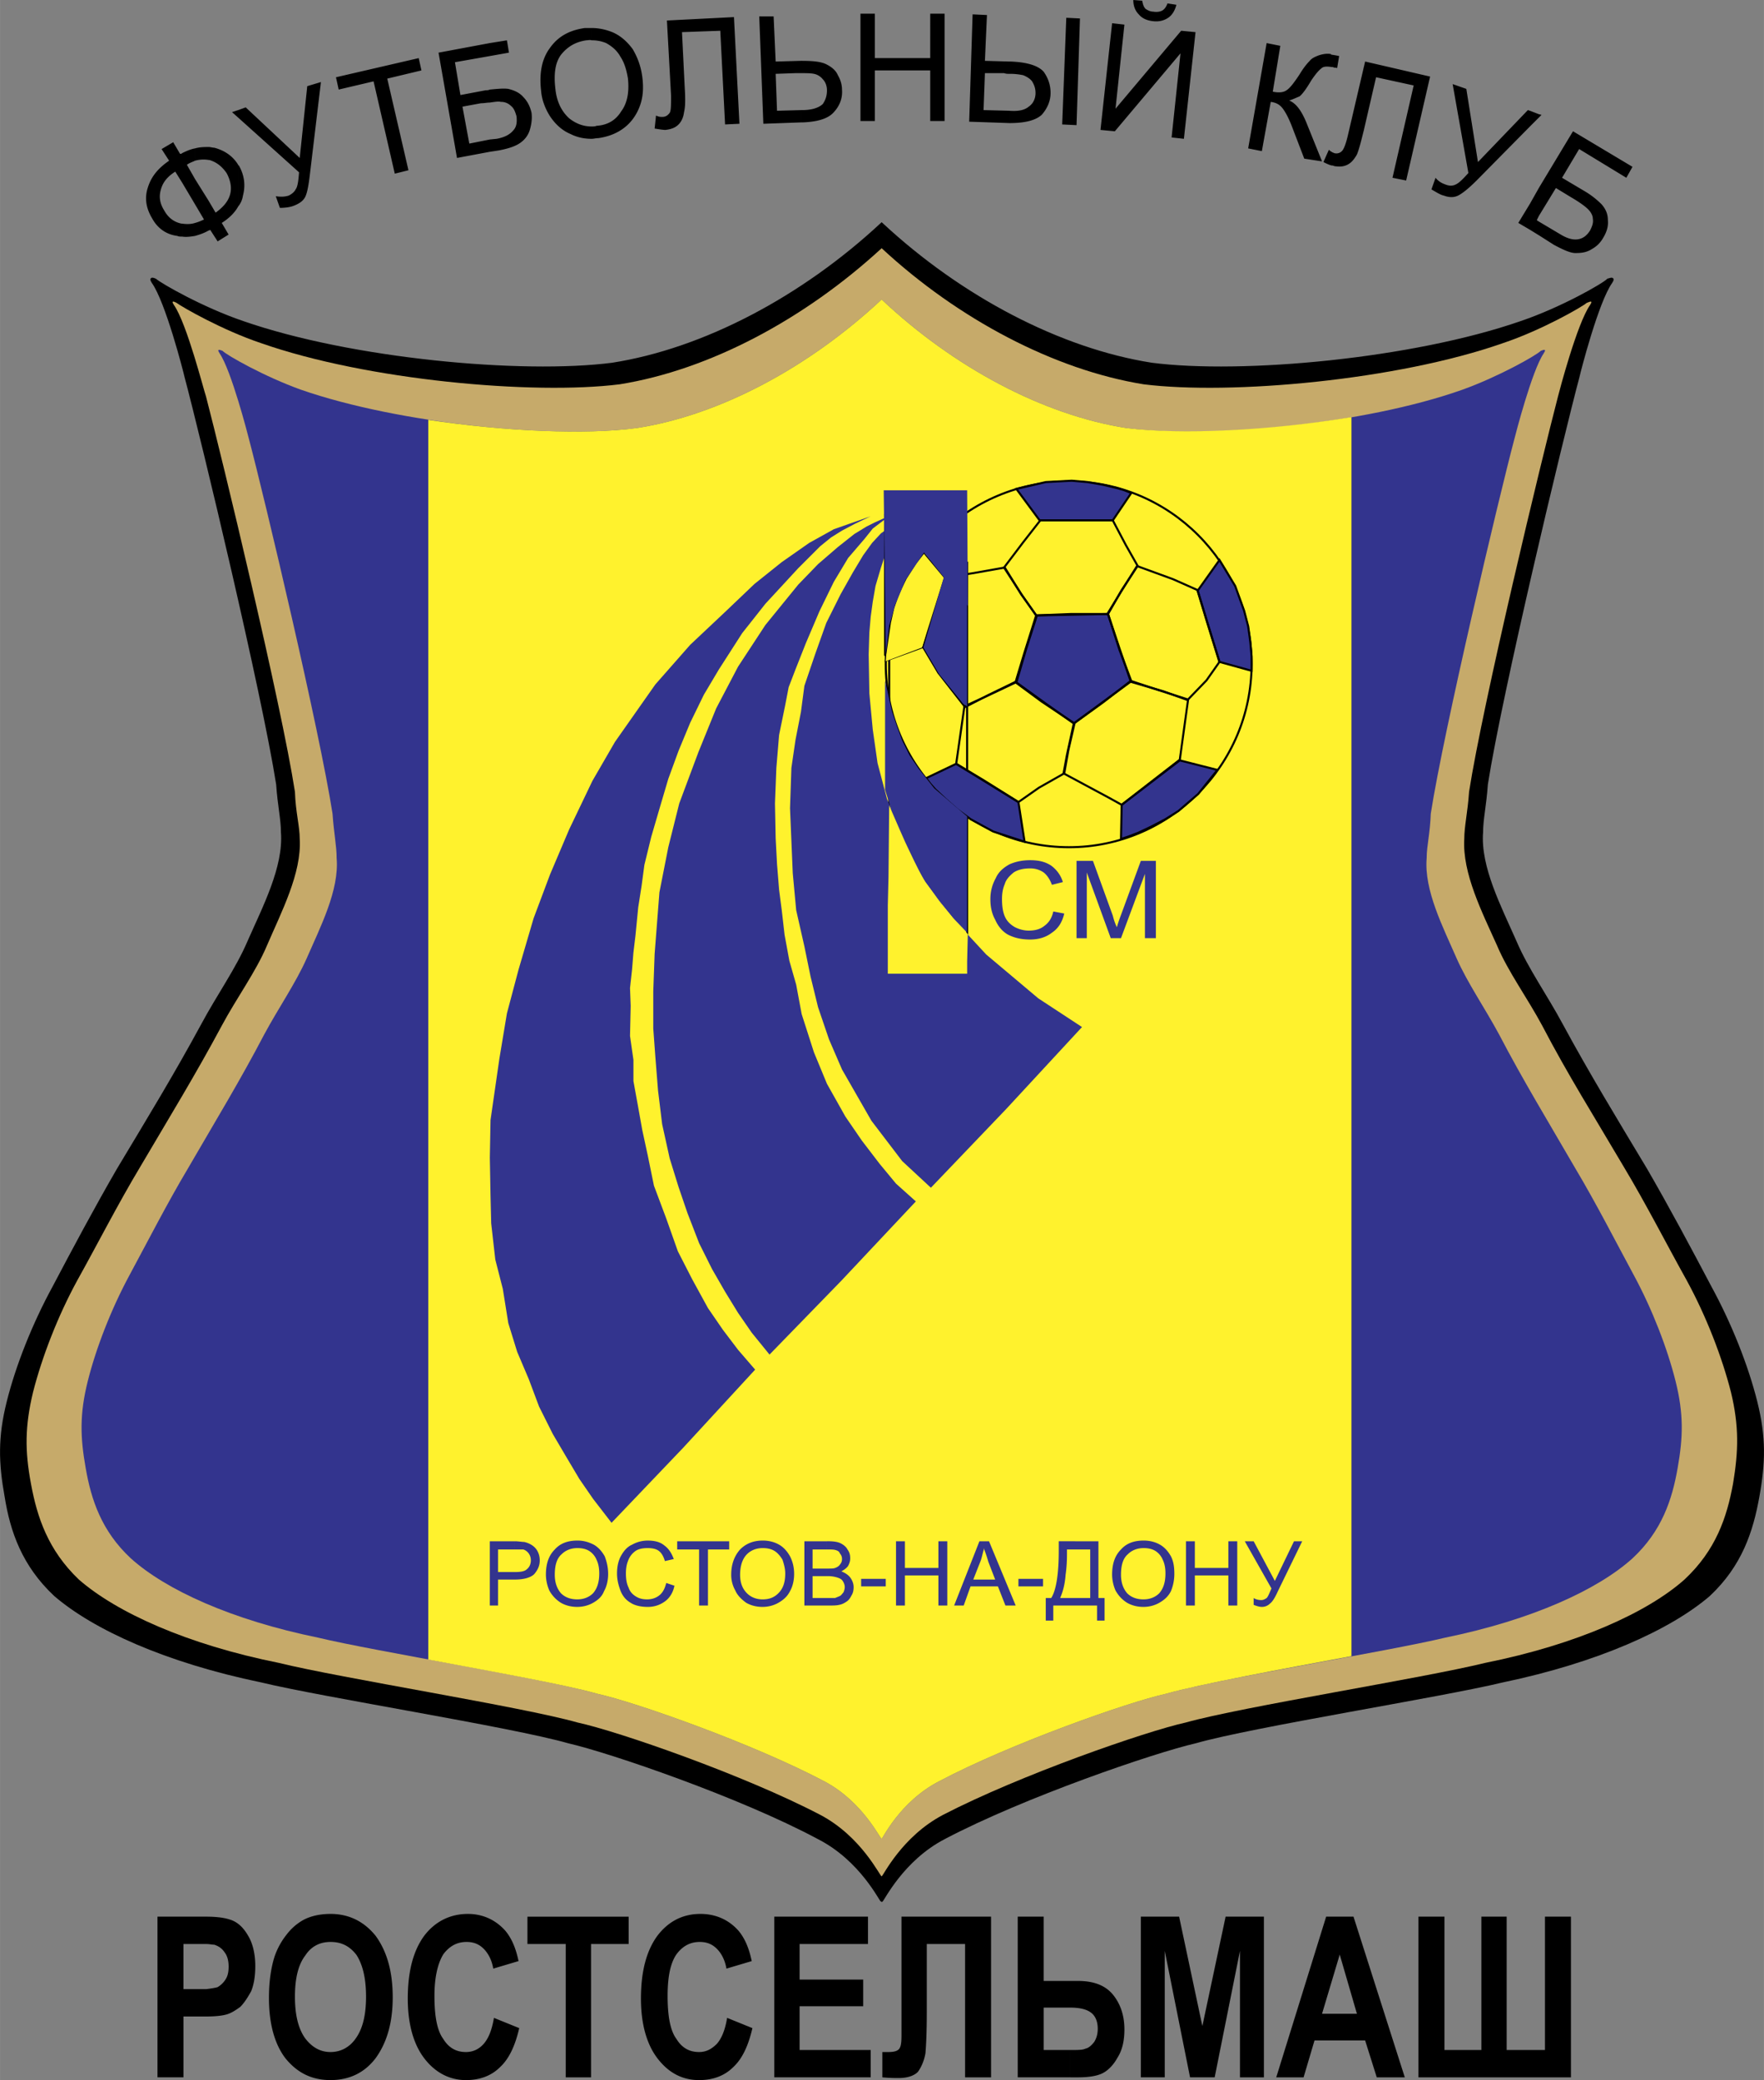 <svg xmlns="http://www.w3.org/2000/svg" width="2120" height="2500" viewBox="0 0 179.049 211.149"><rect x="0" y="0" width="179.049" height="211.149" fill="#808080" stroke="none"/><path d="M156.194 23.877v-1.389l2.222 1.319c.694.417 1.25.555 1.735.486.486-.069.902-.347 1.249-.902.208-.416.348-.763.278-1.179 0-.348-.208-.695-.486-.973s-.833-.694-1.667-1.18l-1.596-.972-1.736 2.846v-2.846l3.471-5.762 6.039 3.61-.625 1.111-4.79-2.916-1.735 2.916 2.221 1.319a8.604 8.604 0 0 1 1.805 1.388c.417.486.625.972.625 1.597.07.625-.139 1.25-.485 1.805a2.853 2.853 0 0 1-1.111 1.111c-.416.277-.902.417-1.527.417-.556.069-1.319-.278-2.36-.833l-1.527-.973zm0-11.939v-.347l.278.069-.278.278zm0-.347v.347l-.902.902v-1.597l.902.348zm0 7.497v2.846l-.208.416.208.139v1.389l-.902-.556v-2.638l.902-1.596zm-.902-7.844v1.597l-5.415 5.484c-.833.832-1.457 1.319-1.874 1.527-.417.208-.903.208-1.458 0-.347-.07-.764-.348-1.25-.625l.416-1.18c.278.346.625.555 1.042.694.347.139.695.139.973 0 .346-.139.763-.556 1.318-1.18l-1.596-9.024 1.388.486 1.181 7.427 5.067-5.275.208.069zm0 9.44v2.638l-1.18-.694 1.18-1.944zm-20.129-3.887v-1.389c.07.07.139.07.278.14.278.068.555 0 .764-.209.208-.208.416-.764.624-1.666l1.735-7.427 6.595 1.527-2.43 10.551-1.388-.278 2.151-9.371-3.817-.833-1.25 5.414c-.278 1.11-.486 1.943-.694 2.429-.278.486-.556.833-.972 1.041-.417.208-.833.208-1.319.139-.139-.068-.208-.068-.277-.068zm0-9.995c.07 0 .139 0 .278.069.138 0 .278 0 .278.069l.208-1.25s-.278-.068-.764-.138v1.25zm0-1.249v1.25c-.486-.07-.833-.07-1.041.138-.278.209-.625.625-1.042 1.25-.486.833-.902 1.389-1.18 1.597-.347.139-.625.277-1.041.417.694.277 1.249 1.04 1.735 2.221l1.597 3.956-1.805-.278-1.249-3.262c-.348-.902-.695-1.527-.973-1.874-.278-.347-.625-.555-1.18-.625l-.902 4.998-1.389-.277 1.875-10.69 1.388.278-.764 4.651c.625.139 1.111.069 1.389-.139.347-.209.764-.763 1.319-1.597.416-.694.764-1.111 1.042-1.389.208-.278.554-.416.902-.554.416-.14.833-.209 1.249-.14 0-.001 0 .069.07.069zm0 9.856c-.139-.069-.208-.138-.278-.208l-.555 1.25c.277.139.555.277.833.347v-1.389zm-32.693-2.915v-1.25c.902.07 1.527-.068 1.943-.416.417-.278.695-.764.695-1.388 0-.487-.139-.833-.347-1.181-.208-.278-.556-.486-.903-.624a6.53 6.53 0 0 0-1.388-.14V6.247h.138c1.667.07 2.777.416 3.332 1.041.486.694.695 1.389.695 2.152 0 .832-.348 1.596-.903 2.221-.625.555-1.666.833-3.262.833zm5.76-10.69l1.389.07-.348 10.829-1.457-.07.416-10.829zm4.651.555l1.249.139-.902 8.537 6.664-7.913 1.458.14-1.18 10.828-1.249-.138.902-8.538-6.664 7.913-1.458-.138 1.18-10.83zm5.622-2.013l.903.14c-.139.555-.417 1.041-.833 1.318-.417.278-.903.417-1.527.348-.625-.07-1.111-.278-1.458-.694-.347-.348-.556-.833-.556-1.458l.902.069c.07.347.14.625.348.833.208.139.486.278.764.278.416.07.763 0 .971-.139.209-.139.348-.347.486-.695zM102.47 6.247v1.249c-.208 0-.348 0-.556-.069h-1.943l-.14 3.749 2.638.068v1.25l-4.095-.14.347-10.897 1.458.069-.208 4.65 2.499.071zm-21.171 6.177v-1.249h.139c1.041 0 1.735-.278 2.082-.625.278-.416.417-.833.417-1.388 0-.417-.139-.833-.417-1.111a1.544 1.544 0 0 0-.902-.556c-.347-.069-.764-.069-1.319-.069v-1.25c1.18 0 2.013.07 2.568.348.555.278.971.625 1.18 1.111.277.486.417.972.417 1.457.068.833-.209 1.597-.764 2.221-.556.694-1.597 1.041-3.193 1.111h-.208zm6.039-.139V1.388h1.458v4.511h5.623V1.388h1.457v10.897h-1.457V7.149h-5.623v5.136h-1.458zm-6.039-6.108v1.25h-.625l-1.944.069.139 3.748 2.429-.068v1.249l-3.818.139-.415-10.898h1.458l.208 4.581 2.499-.07h.069zm-21.24 7.913v-1.25c.139 0 .347 0 .486-.069 1.111-.069 1.944-.555 2.5-1.458.624-.833.832-1.943.694-3.332-.138-.832-.348-1.596-.764-2.221-.347-.625-.833-1.042-1.457-1.389a3.634 3.634 0 0 0-1.458-.278V2.845c.695 0 1.389.139 2.083.417.833.346 1.527.972 2.083 1.735.486.833.833 1.735.972 2.846.139 1.11.069 2.083-.278 2.984-.347.903-.902 1.667-1.666 2.221-.764.556-1.597.833-2.499.973-.279 0-.487.069-.696.069zm7.635-12.008l6.803-.347.556 10.828-1.458.069-.486-9.51-3.887.14.278 5.622c.07 1.11.07 1.943-.069 2.499-.069.555-.278.971-.555 1.249-.348.348-.764.486-1.319.556-.277 0-.694-.07-1.111-.14l.14-1.318c.277.138.485.138.624.138.347 0 .555-.138.764-.416.139-.209.139-.833.139-1.736l-.419-7.634zm-7.635.763v1.249c-.208-.068-.347 0-.555 0-.972.14-1.805.556-2.5 1.389-.624.764-.832 1.943-.624 3.609.138 1.25.624 2.221 1.388 2.915.695.556 1.458.833 2.291.833v1.25c-.764 0-1.458-.138-2.151-.486-.833-.347-1.527-.972-2.083-1.805-.486-.764-.833-1.666-.902-2.568-.209-1.805.069-3.262.902-4.372.833-1.181 2.013-1.805 3.54-2.014h.694zM49.717 15.409V14.16l.694-.07c.763-.138 1.319-.416 1.667-.833.346-.347.416-.833.346-1.458-.138-.486-.278-.833-.556-1.042a1.41 1.41 0 0 0-1.04-.416c-.209-.07-.625 0-1.111.07V9.092c.763-.069 1.388-.139 1.875-.069.554.139 1.11.347 1.527.833.416.416.694.972.832 1.597.07.555 0 1.11-.138 1.596a2.407 2.407 0 0 1-.833 1.319c-.486.417-1.25.695-2.36.903l-.903.138zm0-9.718V4.372l1.735-.278.208 1.25-1.943.347zM24.174 16.728c0 .07.069.07.069.07.556.972.694 2.013.416 3.054a2.282 2.282 0 0 1-.485 1.11v-4.234zM49.717 4.372v1.319l-3.54.625.556 3.332 2.568-.486c.138 0 .276 0 .416-.07v1.319c-.278 0-.556.069-.903.069l-1.874.347.694 3.748 2.083-.416v1.249l-3.332.625-1.874-10.688 5.206-.973zm-25.543 7.566l6.178 5.553c-.07.902-.14 1.458-.348 1.735-.138.277-.416.486-.694.625-.416.138-.833.138-1.319.069l.416 1.181c.556 0 1.042-.07 1.389-.208.556-.209.972-.486 1.18-.903.209-.416.348-1.18.486-2.36l1.111-9.3-1.388.416-.764 7.289-5.484-5.136-.763.278v.761zm15.895 5.691l-2.152-9.37-3.54.833-.277-1.249 8.398-1.944.278 1.25-3.47.832 2.151 9.302-1.388.346zm-18.88-2.706c.208 0 .346.07.555.07 1.041.278 1.874.833 2.429 1.735v4.234c-.348.625-.902 1.181-1.666 1.667l.694 1.18-1.111.695-.764-1.181c-.07.069-.07.069-.138.069v-2.984l.694 1.18c.763-.555 1.249-1.111 1.457-1.805s.07-1.457-.346-2.221c-.486-.695-1.042-1.111-1.736-1.319h-.068v-1.32zm2.985-3.748v.763l-.625-.555.625-.208zm-4.373 3.887c.485-.14.971-.14 1.389-.14v1.319a3.19 3.19 0 0 0-1.389.07v-1.249zm1.388 8.329c-.486.278-.903.417-1.389.556v-1.319c.277-.07.625-.208.903-.348l-.903-1.527v-2.568l1.389 2.222v2.984zm-2.708-7.843c.417-.209.903-.417 1.319-.486v1.249c-.278.139-.556.208-.833.416l.833 1.458v2.568l-1.319-2.221v-2.984zm1.32 8.399c-.417.069-.902.139-1.319.069v-1.318c.417.068.903.068 1.319-.07v1.319zm-2.638-7.635l-.764-1.181 1.181-.694.694 1.18c.07 0 .14 0 .208-.068v2.984l-.694-1.111c-.763.486-1.249 1.042-1.457 1.805-.208.694-.14 1.388.346 2.152.417.764 1.042 1.18 1.736 1.319h.068v1.318c-.208 0-.346 0-.486-.069-1.11-.139-2.013-.764-2.568-1.805-.625-1.041-.764-2.083-.417-3.124.349-1.111 1.043-1.943 2.153-2.706zM135.996 207.124v-2.708h1.735l-1.735-5.969v-3.887h1.388l5.207 16.312h-2.846l-1.181-3.748h-2.568zm7.982-12.564h2.638v13.535h3.748V194.56h2.568v13.535h3.887V194.56h2.638v16.312h-15.479V194.56zm-7.982 0v3.887-.07l-1.805 6.039h1.805v2.708h-2.568l-1.111 3.748h-2.776l5.067-16.312h1.388zm-27.349 16.312v-2.776c.764 0 1.25 0 1.527-.139.347-.069.625-.347.902-.694.208-.348.347-.764.347-1.319 0-.694-.208-1.25-.625-1.596-.416-.347-1.11-.555-2.151-.555v-2.708h.764c1.666 0 2.846.486 3.609 1.458.764.972 1.11 2.151 1.11 3.47 0 1.111-.208 2.083-.694 2.846-.416.764-.971 1.319-1.527 1.597s-1.389.416-2.499.416h-.763zm7.15 0V194.56h3.886l2.36 11.105 2.36-11.105h3.887v16.312h-2.43V198.03l-2.568 12.841h-2.499l-2.568-12.841v12.841h-2.428zm-7.15-9.788v2.708H105.939v4.303h2.707v2.776h-5.345V194.56h2.637v6.524h2.709zm-75.103 10.065v-2.846c1.041 0 1.944-.486 2.568-1.389.694-.971 1.041-2.359 1.041-4.233s-.347-3.262-.972-4.234c-.694-.903-1.527-1.319-2.638-1.319v-2.846c1.875 0 3.401.764 4.581 2.221 1.111 1.527 1.736 3.54 1.736 6.247 0 2.637-.625 4.651-1.736 6.178-1.109 1.458-2.636 2.221-4.58 2.221zm16.589-6.316l2.568 1.042c-.416 1.805-1.042 3.123-1.943 3.956-.903.903-2.083 1.319-3.471 1.319-1.665 0-3.123-.764-4.233-2.221-1.111-1.458-1.666-3.541-1.666-6.04 0-2.776.555-4.859 1.666-6.386 1.111-1.458 2.638-2.221 4.442-2.221 1.527 0 2.845.625 3.818 1.735.624.763 1.041 1.735 1.318 3.054l-2.567.764c-.139-.832-.487-1.527-.972-2.013-.486-.486-1.042-.694-1.735-.694-.972 0-1.735.416-2.36 1.249-.554.902-.902 2.291-.902 4.234 0 2.083.278 3.541.902 4.373.556.903 1.319 1.319 2.291 1.319.695 0 1.319-.277 1.805-.833.484-.555.831-1.387 1.039-2.637zm7.289 6.039v-13.535h-3.887v-2.776h10.273v2.776H59.99v13.535h-2.568zm16.381-6.039l2.567 1.042c-.416 1.805-1.04 3.123-1.943 3.956-.902.903-2.083 1.319-3.47 1.319-1.736 0-3.124-.764-4.235-2.221-1.11-1.458-1.666-3.541-1.666-6.04 0-2.776.556-4.859 1.666-6.386 1.111-1.458 2.568-2.221 4.373-2.221 1.597 0 2.916.625 3.887 1.735.624.763 1.042 1.735 1.319 3.054l-2.568.764c-.14-.832-.486-1.527-.972-2.013s-1.042-.694-1.736-.694c-.971 0-1.735.416-2.359 1.249-.625.902-.903 2.291-.903 4.234 0 2.083.278 3.541.903 4.373.554.903 1.318 1.319 2.291 1.319.694 0 1.249-.277 1.805-.833.486-.555.832-1.387 1.041-2.637zm4.789 6.039V194.56h9.509v2.776h-6.94v3.609h6.455v2.707h-6.455v4.442h7.218v2.776h-9.787v.002zm12.91-16.312h9.093v16.312h-2.637v-13.535h-3.887v6.941c0 2.013-.069 3.401-.139 4.164-.138.764-.416 1.389-.764 1.875-.416.417-1.11.625-1.943.625-.348 0-.902 0-1.666-.07v-2.568h.555c.555 0 .903-.069 1.111-.277.208-.208.277-.625.277-1.388V194.56zm-70.59 0c1.18 0 1.943.138 2.36.278.764.208 1.388.763 1.874 1.597.486.763.764 1.874.764 3.123 0 1.042-.138 1.875-.416 2.568-.348.625-.694 1.181-1.111 1.597-.486.348-.902.625-1.388.764-.486.138-1.181.208-2.083.208v-2.776c.555-.07.972-.138 1.18-.208a2.39 2.39 0 0 0 .833-.833c.208-.347.278-.764.278-1.25 0-.624-.14-1.111-.417-1.458-.277-.417-.625-.625-1.041-.763-.209 0-.487-.07-.833-.07v-2.777zm12.632-.278v2.846c-1.042 0-1.943.416-2.568 1.388-.694.903-1.041 2.291-1.041 4.165s.347 3.262 1.041 4.233c.695.903 1.527 1.389 2.568 1.389v2.846c-1.943 0-3.4-.764-4.581-2.221-1.11-1.458-1.666-3.541-1.666-6.108 0-1.667.208-3.055.556-4.165a7.365 7.365 0 0 1 1.249-2.291 5.497 5.497 0 0 1 1.666-1.458c.763-.416 1.734-.624 2.776-.624zm-17.561 16.59V194.56h4.929v2.776H18.621v4.581h2.291v2.776h-2.29v6.178h-2.639z"/><path d="M121.35 176.86c5.831-1.666 24.85-4.651 31.166-6.178 9.648-2.013 17.005-5.345 20.962-8.746 3.262-3.054 4.373-6.525 4.997-9.995.625-3.47.694-6.039-.208-9.648-.903-3.61-2.568-7.843-4.651-11.661-2.013-3.817-4.233-7.982-6.524-11.939-3.124-5.205-5.831-9.648-8.538-14.645-1.597-2.985-3.54-5.692-4.72-8.469-1.527-3.47-3.679-7.565-3.401-11.105 0-1.319.347-2.777.486-4.859 1.457-9.302 7.565-34.845 9.301-41.37.139-.625 1.943-7.635 3.332-9.579.416-.625-.278-.278-.348-.278-.485.486-4.72 2.916-8.815 4.303-10.967 3.818-28.32 5.415-37.482 4.235-9.3-1.458-19.366-6.733-27.417-14.229-8.051 7.496-18.047 12.771-27.348 14.229-9.162 1.18-26.515-.417-37.482-4.235-4.095-1.388-8.329-3.817-8.884-4.303 0 0-.694-.347-.278.278 1.389 1.944 3.192 8.954 3.332 9.579 1.735 6.524 7.843 32.068 9.301 41.37.139 2.082.486 3.54.486 4.859.278 3.54-1.875 7.635-3.401 11.105-1.18 2.776-3.124 5.484-4.72 8.469-2.707 4.997-5.414 9.44-8.537 14.645-2.291 3.957-4.512 8.122-6.525 11.939-2.082 3.818-3.748 8.051-4.65 11.661-.903 3.609-.833 6.178-.209 9.648.556 3.47 1.736 6.941 4.998 9.995 3.956 3.401 11.245 6.732 20.962 8.746 6.316 1.527 25.334 4.512 31.166 6.178 4.234.972 17.422 5.484 25.334 9.718 4.373 2.222 6.316 6.386 6.456 6.386.139 0 2.083-4.164 6.386-6.386 8.05-4.234 21.239-8.746 25.473-9.718z" stroke="#000" stroke-width=".208"/><path d="M120.378 174.847c5.691-1.597 24.155-4.512 30.333-6.039 9.37-1.875 16.52-5.137 20.269-8.469 3.192-2.984 4.303-6.316 4.927-9.717.556-3.332.625-5.831-.208-9.301-.902-3.54-2.499-7.705-4.511-11.384-2.013-3.608-4.095-7.704-6.386-11.521-2.985-5.068-5.692-9.371-8.26-14.299-1.527-2.846-3.47-5.484-4.581-8.122-1.527-3.401-3.54-7.357-3.332-10.828 0-1.319.347-2.708.486-4.789 1.389-8.954 7.357-33.734 9.023-40.12.139-.555 1.943-7.427 3.262-9.301.416-.625-.278-.208-.347-.208-.486.416-4.581 2.776-8.537 4.095-10.689 3.748-27.557 5.275-36.441 4.165-9.024-1.458-18.811-6.594-26.585-13.813-7.843 7.219-17.491 12.354-26.584 13.813-8.815 1.11-25.682-.417-36.372-4.165-3.957-1.319-8.052-3.679-8.607-4.095 0 0-.694-.417-.277.208 1.318 1.875 3.054 8.746 3.262 9.301 1.666 6.386 7.635 31.166 9.023 40.12.069 2.082.486 3.47.486 4.789.208 3.471-1.874 7.427-3.332 10.828-1.111 2.638-3.054 5.276-4.581 8.122-2.638 4.928-5.276 9.231-8.26 14.299-2.291 3.818-4.373 7.913-6.386 11.521-2.013 3.679-3.609 7.844-4.511 11.384-.833 3.47-.833 5.969-.209 9.301.625 3.401 1.736 6.733 4.859 9.717 3.817 3.332 10.967 6.594 20.338 8.469 6.177 1.527 24.641 4.441 30.263 6.039 4.165.902 16.937 5.344 24.641 9.37 4.235 2.222 6.108 6.317 6.248 6.248.139 0 2.013-4.026 6.247-6.248 7.773-4.026 20.545-8.467 24.64-9.37z" fill="#c6aa6a"/><path d="M118.365 171.932c5.275-1.527 22.558-4.304 28.32-5.692 8.815-1.805 15.479-4.859 19.019-8.052 2.984-2.776 4.025-5.969 4.581-9.162.555-3.123.625-5.483-.208-8.815s-2.36-7.288-4.234-10.759c-1.875-3.47-3.817-7.288-5.97-10.897-2.776-4.79-5.275-8.885-7.705-13.536-1.457-2.707-3.192-5.206-4.303-7.705-1.388-3.192-3.332-6.941-3.054-10.204 0-1.249.348-2.499.416-4.511 1.319-8.469 6.872-31.93 8.469-37.968.139-.555 1.805-7.011 2.985-8.746.416-.625-.209-.277-.278-.277-.487.485-4.304 2.638-7.982 3.957-9.996 3.54-25.752 4.998-34.082 3.886-8.467-1.319-17.561-6.178-24.849-13.049-7.357 6.872-16.381 11.73-24.85 13.049-8.329 1.111-24.085-.416-34.081-3.886-3.679-1.319-7.497-3.471-7.982-3.957-.069 0-.694-.348-.278.277 1.181 1.735 2.846 8.191 2.985 8.746 1.596 6.039 7.149 29.5 8.467 37.968.139 2.013.417 3.262.417 4.511.278 3.262-1.667 7.011-3.054 10.204-1.111 2.499-2.846 4.998-4.303 7.705-2.43 4.651-4.928 8.746-7.705 13.536-2.152 3.609-4.096 7.427-5.97 10.897-1.873 3.471-3.4 7.427-4.233 10.759-.833 3.332-.764 5.692-.208 8.815.554 3.193 1.596 6.386 4.581 9.162 3.54 3.193 10.204 6.248 19.018 8.052 5.762 1.388 23.045 4.165 28.32 5.692 3.817.832 15.826 5.067 23.045 8.885 3.956 2.082 5.691 5.9 5.83 5.83.07.07 1.805-3.748 5.831-5.83 7.22-3.818 19.227-8.053 23.045-8.885z" fill="#33348e"/><path d="M137.175 168.115V42.341c-8.329 1.388-17.283 1.805-22.837 1.11-8.467-1.319-17.561-6.178-24.849-13.049-7.357 6.872-16.381 11.73-24.85 13.049-5.205.695-13.326.348-21.17-.832v125.842c6.664 1.25 14.021 2.568 17.145 3.471 3.817.832 15.826 5.067 23.045 8.885 3.956 2.082 5.691 5.9 5.83 5.83.07.07 1.805-3.748 5.831-5.83 7.219-3.818 19.227-8.053 23.045-8.885 3.401-.973 11.731-2.499 18.81-3.817z" fill="#fff22d"/><g><path fill="none" stroke="#000" stroke-width=".208" d="M90.253 57.125h7.913v41.716h-7.913z"/><path fill="#fff22d" stroke="#000" stroke-width=".208" d="M93.724 65.663l2.082-7.01-2.082-2.499-.902 1.179-.764 1.32-.764 1.596-.625 1.458-.277 1.249-.278 1.388-.208 2.707z"/><path d="M108.508 86.001c10.203 0 18.533-8.33 18.533-18.603 0-10.204-8.33-18.533-18.533-18.533-10.272 0-18.603 8.329-18.603 18.533.001 10.273 8.331 18.603 18.603 18.603z" fill="none" stroke="#000" stroke-width=".208"/><path fill="#33348e" stroke="#000" stroke-width=".208" d="M114.756 69.134l-2.777 2.151-2.985 2.152-2.845-2.013-2.985-2.152.971-3.332 1.111-3.47 3.54-.07 3.679-.069 1.11 3.332zM112.951 52.822l1.874-2.777-.695-.277-.693-.209-1.458-.347-1.596-.277-1.597-.14-2.637.14-2.985.694 2.36 3.193zM113.853 81.697l-.069 3.47.832-.277.903-.348 1.319-.624 1.457-.763 1.32-.833 2.012-1.736 1.943-2.429-3.817-.972zM97.055 77.533l-3.054 1.457.417.555.486.556 1.11 1.041 1.181 1.041 1.318.972 2.29 1.249 3.194 1.041-.625-4.025zM123.779 67.19l3.263.903v-1.459l-.14-1.527-.208-1.527-.416-1.596-.903-2.499-1.596-2.637-2.221 3.124z"/><path fill="none" stroke="#000" stroke-width=".208" d="M105.176 62.47l3.471-.139h3.749l1.318-2.151 1.736-2.777-1.18-2.082-1.319-2.499h-7.358l-1.736 2.221-1.943 2.568 1.805 2.777z"/><path fill="none" stroke="#000" stroke-width=".208" d="M123.779 67.19l-1.25-4.026-.971-3.262-2.499-1.111-3.609-1.319-1.597 2.43-1.388 2.429 1.18 3.679 1.18 3.124 2.707.902 3.054.971 1.874-1.943zM103.095 69.203l.902-2.985 1.179-3.748-1.527-2.152-1.665-2.707-3.124.556-3.124.486-1.179 4.025-.833 3.054 1.526 2.569 2.708 3.47 2.429-1.25z"/><path fill="#fff22d" d="M95.806 58.653l-2.082-2.499-.902 1.11-.764 1.319-.625 1.389-.624 1.457-.695 2.568-.208 3.124 3.679-1.389z"/><path fill="none" stroke="#000" stroke-width=".208" d="M113.853 81.697l3.749-2.915 2.151-1.666.833-6.039-2.499-.902-3.331-.972-2.846 2.082-2.916 2.152-.694 3.193-.347 1.874 4.651 2.499z"/><path fill="none" stroke="#000" stroke-width=".208" d="M97.055 77.533l2.777 1.665 3.54 2.222 2.082-1.459 2.568-1.457.417-2.36.624-2.707-3.331-2.222-2.637-1.943-2.638 1.249-2.568 1.181-.416 2.915z"/><path fill="#33348e" d="M94.487 120.567l7.635-7.982 7.705-8.329-4.442-2.916-5.276-4.442-3.47-3.748-2.915-3.749-2.013-4.234-1.666-4.025-.972-3.679-.486-3.401-.346-3.679-.07-3.957.07-2.221.138-1.597.208-1.526.278-1.597.555-1.874.416-1.249.278-1.111.555-1.111.486-.764.903-1.109-2.638 1.873-.902.973-.903 1.249-1.041 1.735-1.249 2.221-1.457 2.916-1.112 3.123-1.11 3.263-.347 2.637-.555 2.846-.416 2.846-.14 4.095.14 3.332.138 3.262.347 3.749.833 3.678.625 3.054.763 3.124 1.111 3.262 1.319 3.054 2.985 5.206 3.123 4.096z"/><path fill="#33348e" d="M78.107 137.504l7.288-7.497 7.565-8.051-2.013-1.805-1.665-2.013-1.805-2.36-1.666-2.43-1.874-3.331-1.319-3.193-1.249-3.887-.556-2.985-.693-2.43-.486-2.637-.278-2.429-.278-2.152-.208-2.568-.139-2.638-.07-3.54.14-3.609.277-3.332.625-3.054.347-1.805.694-1.805 1.041-2.637 1.389-3.263 1.457-2.984 1.457-2.429 1.667-1.944.832-1.042 1.736-1.319-1.527.695-.833.416-1.25.764-1.666 1.319-2.013 1.735-2.013 2.083-3.332 4.095-2.776 4.233-2.221 4.235-1.804 4.442-1.944 5.206-1.111 4.443-.902 4.581-.486 6.247-.138 3.817v3.748l.208 2.846.277 3.471.416 3.401.764 3.471.903 2.915.902 2.638 1.181 3.054 1.318 2.638 1.318 2.29 1.319 2.152 1.389 2.012z"/><path fill="#33348e" d="M62.072 154.579l7.289-7.635 7.287-7.913-1.735-2.012-1.527-2.014-1.527-2.221-1.596-2.915-1.458-2.846-1.18-3.332-1.249-3.332-.625-3.054-.555-2.568-.486-2.707-.417-2.29v-2.153l-.347-2.429.07-3.054-.07-1.804.208-1.875.139-1.735.209-1.736.277-2.845.348-2.222.277-2.082.695-2.846.832-2.845.902-3.054 1.042-2.847 1.18-2.845 1.388-2.847 1.527-2.568 2.361-3.678 2.358-2.985 3.332-3.609 2.221-2.222 1.111-.902 1.111-.695 1.318-.694 1.597-.763-3.748 1.319-2.499 1.389-2.776 1.943-2.776 2.221-2.986 2.846-3.539 3.332-3.54 4.025-4.096 5.831-2.29 3.957-2.36 4.928-1.944 4.581-1.666 4.442-1.527 5.206-1.18 4.442-.763 4.582-.902 6.247-.07 3.817.07 3.887.068 2.777.417 3.679.764 2.984.556 3.471.902 2.916 1.179 2.776 1.041 2.776 1.389 2.777 1.388 2.36 1.319 2.221 1.388 2.012zM98.167 94.677v-11.8l-3.333-2.846-1.596-2.013-.902-1.319-.764-1.527-.555-1.527-.486-1.457-.695-3.124v11.105l.695 2.223.763 1.804 1.666 3.679.972 1.666 1.318 1.805 1.459 1.804zM98.167 71.702V58.235l-2.361.348-2.082 7.149 1.596 2.707 2.429 2.985z"/><path fill="#33348e" stroke="#000" stroke-width=".208" d="M92.891 57.194l1.458-1.873 1.457-1.459 1.943-1.595h-7.913v14.298l.487-3.331.346-1.527.556-1.597.694-1.389z"/><path d="M106.913 92.525l1.11.208c-.208.903-.625 1.527-1.25 1.944-.624.486-1.388.694-2.221.694-.972 0-1.667-.208-2.222-.486-.625-.347-1.041-.903-1.318-1.527-.347-.625-.486-1.319-.486-2.083 0-.833.208-1.527.555-2.152.278-.624.764-1.041 1.389-1.388.625-.277 1.319-.417 2.083-.417.833 0 1.527.14 2.151.556.555.417.972.972 1.18 1.666l-1.111.278c-.208-.555-.486-.972-.833-1.25a2.348 2.348 0 0 0-1.388-.416c-.695 0-1.25.139-1.667.416-.416.347-.764.695-.902 1.181-.208.486-.278.971-.278 1.527 0 .624.07 1.25.278 1.735.208.485.556.833 1.041 1.111.417.208.902.346 1.388.346.625 0 1.181-.138 1.597-.486.486-.346.764-.832.904-1.457zm2.358 2.707v-7.843h1.667l2.013 5.553c.139.555.278.903.417 1.181.069-.278.208-.695.417-1.25l2.013-5.484h1.527v7.843h-1.111v-6.524l-2.429 6.524h-1.042l-2.43-6.664v6.664h-1.042zM116.075 163.116v-.763c.624 0 1.18-.208 1.596-.625.417-.487.625-1.111.625-2.014 0-.486-.069-.972-.278-1.388a1.92 1.92 0 0 0-.763-.903c-.348-.208-.764-.277-1.18-.277v-.764c.624 0 1.18.139 1.666.417s.833.694 1.111 1.18c.278.555.346 1.111.346 1.805a4.55 4.55 0 0 1-.346 1.735c-.278.556-.695.903-1.181 1.181s-1.042.416-1.596.416zm4.303-.138v-6.525h.902v2.708h3.402v-2.708h.902v6.525h-.902v-3.054h-3.402v3.054h-.902zm5.969-6.525h.903l2.151 4.026 1.944-4.026h.833l-2.5 5.137c-.278.625-.555 1.041-.764 1.181a1.149 1.149 0 0 1-.832.346c-.209 0-.486-.069-.833-.208v-.694c.208.139.486.208.764.208.208 0 .347-.069.556-.208.138-.139.277-.486.486-.973l-2.708-4.789zm-10.272-.07v.764c-.625 0-1.181.208-1.597.625-.486.416-.694 1.111-.694 2.082 0 .764.208 1.388.624 1.875.417.417.972.625 1.667.625v.763c-.625 0-1.181-.138-1.667-.416-.555-.347-.902-.764-1.18-1.249a4.126 4.126 0 0 1-.347-1.597c0-1.111.278-1.943.903-2.568.554-.626 1.318-.904 2.291-.904zm-6.942 6.595v-.764h1.527v-4.928h-1.527v-.833h2.36v5.762h.624v2.291h-.764v-1.527h-2.22zm0-6.525v.833h-.833v.277c0 .556 0 1.319-.139 2.291-.069.972-.278 1.735-.555 2.36h1.527v.764h-2.221v1.527h-.764v-2.291h.555c.485-.763.763-2.36.763-4.79v-.972h1.667v.001zm-9.232 4.581v-.694h1.111l-.695-1.805a13.086 13.086 0 0 0-.416-1.249v-.833h.486l2.708 6.525h-1.041l-.764-1.944h-1.389zm3.471 0v-.763h2.5v.763h-2.5zm-3.471-4.581v.694c-.138.416-.208.833-.347 1.25l-.764 1.943h1.111v.694h-1.389l-.694 1.944h-.972l2.568-6.525h.487zm-15.964 6.525v-.764h.833c.139-.069.347-.139.486-.209.139-.069.209-.208.347-.346.07-.14.139-.348.139-.556s-.069-.416-.209-.625c-.138-.208-.346-.277-.555-.347a3.228 3.228 0 0 0-.972-.139h-.069v-.764c.416 0 .694 0 .833-.068.208-.07.417-.209.486-.348a.787.787 0 0 0 .209-.556.788.788 0 0 0-.209-.555c-.069-.208-.208-.278-.417-.347-.208-.069-.486-.069-.902-.069v-.833h.139c.555 0 .972.07 1.249.208.278.14.556.348.694.625.209.277.278.555.278.902 0 .278-.069.487-.208.763-.138.209-.416.417-.694.556.347.139.694.347.902.625s.348.625.348.972c0 .348-.07.625-.208.833-.139.278-.277.486-.485.625-.208.139-.417.278-.764.347-.278.07-.625.07-1.042.07h-.209zm3.47-1.944v-.763h2.499v.763h-2.499zm3.54 1.944v-6.525h.903v2.708h3.4v-2.708h.903v6.525h-.903v-3.054h-3.4v3.054h-.903zm-7.01-6.525v.833h-1.458v1.943h1.458v.764h-1.458v2.222h1.458v.764h-2.291v-6.525h2.291v-.001zm-6.525 6.663v-.763c.695 0 1.18-.208 1.597-.625.486-.487.694-1.111.694-2.014 0-.486-.139-.972-.278-1.388-.208-.347-.486-.694-.833-.903-.347-.208-.763-.277-1.18-.277v-.764c.625 0 1.18.139 1.666.417s.833.694 1.11 1.18c.277.555.417 1.111.417 1.805 0 .625-.14 1.249-.417 1.735-.277.556-.694.903-1.18 1.181s-1.041.416-1.596.416zm0-6.733v.764c-.625 0-1.18.208-1.596.625-.417.416-.694 1.111-.694 2.082 0 .764.209 1.388.694 1.875.417.417.972.625 1.596.625v.763c-.625 0-1.18-.138-1.666-.416-.486-.347-.903-.764-1.111-1.249a3.224 3.224 0 0 1-.417-1.597c0-1.111.348-1.943.902-2.568.627-.626 1.39-.904 2.292-.904zm-18.81 6.733v-.763c.625 0 1.18-.208 1.597-.625.417-.487.625-1.111.625-2.014 0-.486-.069-.972-.278-1.388a1.921 1.921 0 0 0-.764-.903c-.346-.208-.764-.277-1.18-.277v-.764c.625 0 1.111.139 1.667.417.486.278.832.694 1.11 1.18.208.555.348 1.111.348 1.805 0 .625-.14 1.249-.417 1.735-.208.556-.624.903-1.11 1.181s-1.043.416-1.598.416zm9.023-2.428l.832.278c-.138.694-.485 1.249-.971 1.596s-1.042.555-1.735.555-1.319-.138-1.735-.416c-.486-.278-.833-.695-1.042-1.249-.208-.556-.347-1.111-.347-1.736 0-.694.139-1.318.417-1.804.278-.487.624-.903 1.11-1.111a3.224 3.224 0 0 1 1.597-.417c.694 0 1.25.139 1.667.486.486.347.764.833.972 1.388l-.903.208c-.139-.486-.347-.833-.625-1.042-.277-.208-.695-.277-1.111-.277-.486 0-.972.069-1.319.347a2.058 2.058 0 0 0-.694.972c-.138.347-.208.763-.208 1.249 0 .556.07 1.042.278 1.458.138.416.416.694.763.902.347.208.694.278 1.11.278.485 0 .903-.139 1.249-.417.348-.277.556-.694.695-1.248zm3.333 2.29v-5.692h-2.222v-.833h5.276v.833H71.86v5.692h-.902zm-18.742-6.525c.416 0 .764.07.972.07.347.07.625.208.833.347.208.139.416.347.556.625.138.278.208.555.208.903 0 .554-.208.972-.556 1.388-.346.347-1.041.555-1.943.555h-.07v-.763h.07c.555 0 .971-.07 1.18-.278.277-.208.417-.556.417-.902 0-.278-.07-.486-.209-.695a1.078 1.078 0 0 0-.555-.416h-.903v-.834zm6.386-.07v.764c-.624 0-1.18.208-1.597.625-.486.416-.694 1.111-.694 2.082 0 .764.208 1.388.625 1.875.417.417.972.625 1.666.625v.763c-.624 0-1.18-.138-1.666-.416a3.366 3.366 0 0 1-1.18-1.249 4.126 4.126 0 0 1-.347-1.597c0-1.111.278-1.943.902-2.568.556-.626 1.319-.904 2.291-.904zm-8.885 6.595v-6.525h2.499v.833H50.55v2.291h1.666v.763H50.55v2.638h-.833z" fill="#33348e"/><path fill="#fff22d" d="M90.114 91.9v6.941h8.053v-1.249l.069-2.776-1.25-1.319-1.528-1.873-1.734-2.361-.902-1.805-.972-2.013-1.597-3.679-.069 7.219z"/><path fill="#33348e" d="M89.698 49.768h8.469l.069 11.731-2.5-2.986-1.943-2.429-1.874 2.777-1.042 2.498-.624 2.152-.347 2.915z"/></g></svg>